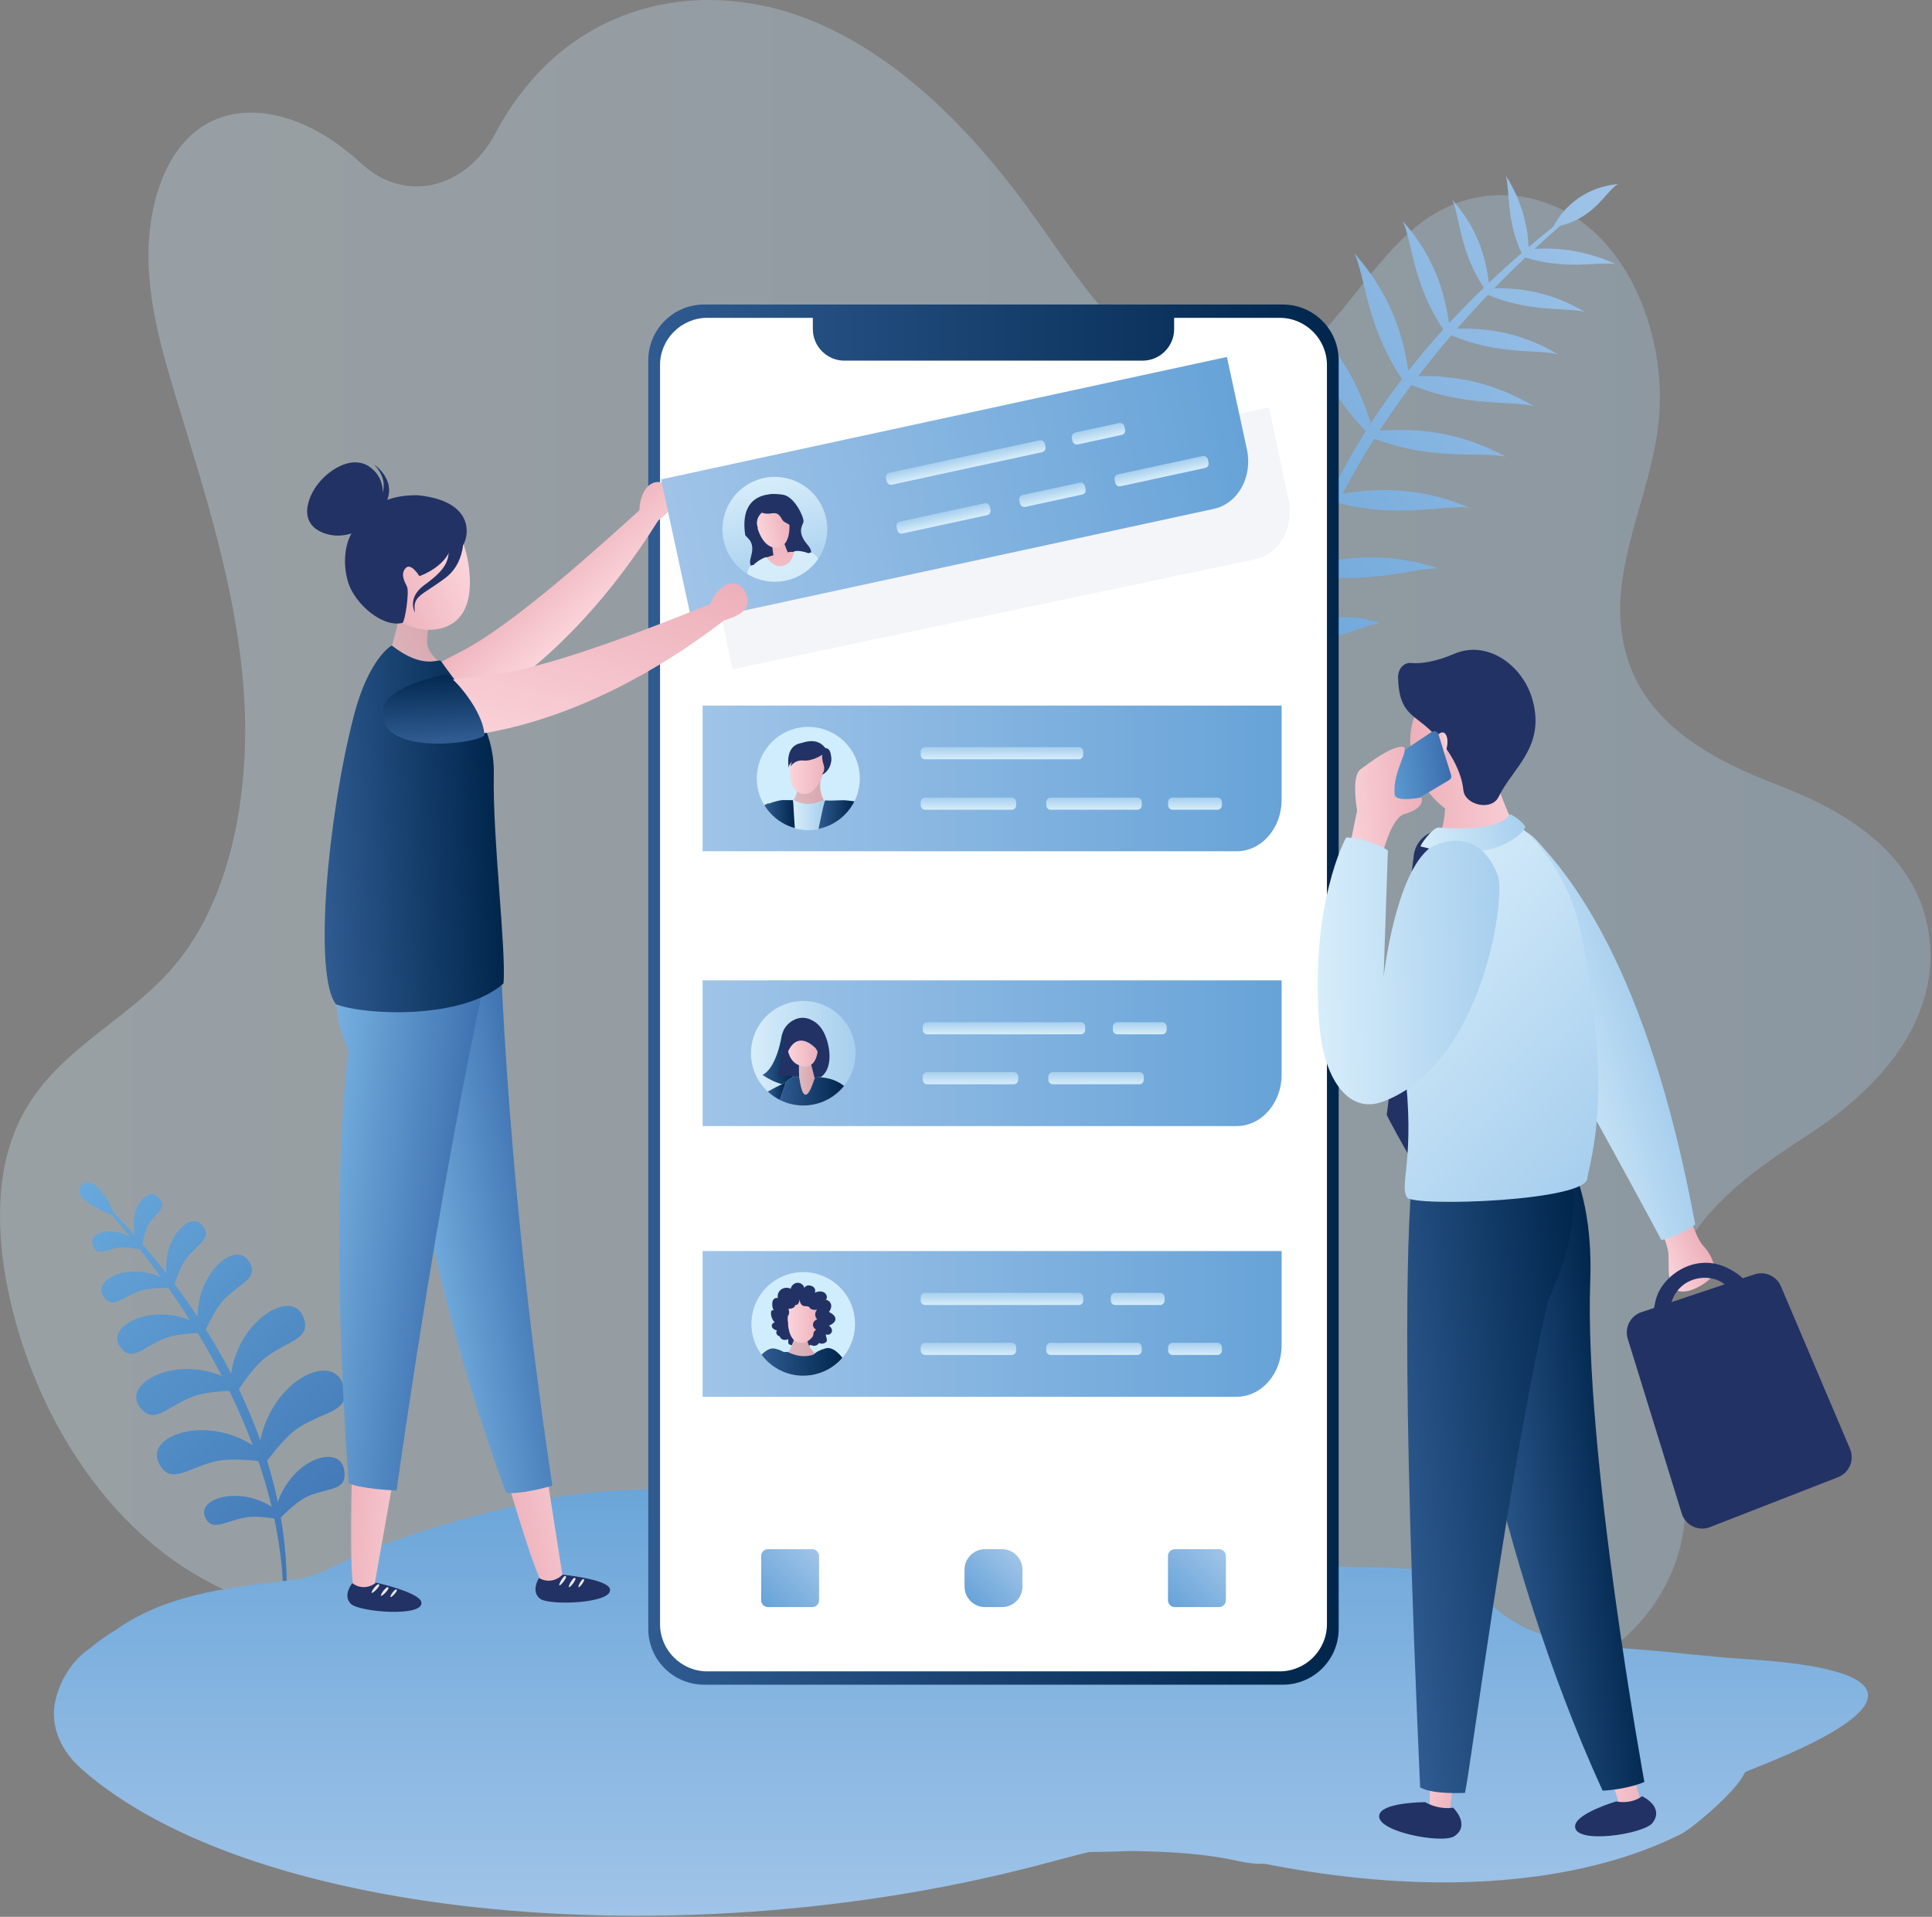 <svg width="618" height="613" viewBox="0 0 618 613" fill="none" xmlns="http://www.w3.org/2000/svg">
<rect x="0" y="0" width="618" height="613" fill="#808080" stroke="none"/>
<path opacity="0.3" d="M538.822 487.082C536.456 509.046 521.429 526.051 504.951 533.197C488.473 540.347 470.615 539.532 453.221 538.635C352.457 533.448 251.687 528.256 150.922 523.068C119.588 521.456 87.148 519.488 59.162 501.459C32.475 484.265 11.771 452.604 3.326 416.063C-0.856 397.968 -1.942 377.563 5.1 360.972C15.579 336.29 39.934 327.774 55.999 308.583C74.488 286.496 80.443 251.491 77.864 219.37C75.289 187.248 65.35 156.962 56.227 126.841C52.063 113.095 47.999 98.983 47.535 84.259C47.07 69.536 50.773 53.864 59.759 44.584C73.079 30.837 93.209 35.333 108.089 46.168C110.701 48.069 113.229 50.141 115.671 52.38C129.536 65.069 148.878 60.616 158.471 42.626C164.166 31.951 171.601 22.714 180.184 15.948C203.784 -2.659 234.151 -4.058 260.526 6.962C286.9 17.982 309.618 40.307 328.553 66.155C338.795 80.138 348.194 95.374 360.228 106.807C372.263 118.24 387.784 125.594 402.355 121.004C424.282 114.095 436.407 83.87 456.214 70.052C472.625 58.606 494.082 60.099 509.418 73.746C524.753 87.398 533.231 112.554 530.433 136.116C527.683 159.285 515.075 181.188 519.015 204.077C523.714 231.357 548.358 243.245 569.345 251.32C590.333 259.396 614.792 273.498 617.281 301.248C619.761 328.907 598.446 349.771 579.014 362.503C559.577 375.235 536.892 390.006 532.852 417.367C529.433 440.512 541.321 463.757 538.812 487.087L538.822 487.082Z" fill="url(#paint0_linear_245_1472)"/>
<path d="M44.689 412.866C38.88 414.962 35.888 418.936 33.014 414.497C29.614 409.248 41.042 403.657 51.437 408.437C49.16 405.279 46.946 402.344 44.85 399.66C42.944 399.214 40.032 398.669 38.145 398.949C33.792 399.589 31.208 402.064 29.695 398.323C28.073 394.306 35.124 391.997 41.517 395.473C39.373 392.832 37.405 390.503 35.684 388.521C32.436 387.246 22.648 382.978 26.015 379.099C29.354 375.249 34.631 383.168 36.3 387.653C38.719 390.186 41.023 392.703 43.238 395.207C41.137 386.236 47.216 379.123 50.754 382.992C53.746 386.264 50.213 387.487 47.7 391.29C46.638 392.898 45.922 395.8 45.519 397.82C48.245 400.983 50.815 404.127 53.238 407.233C52.11 395.994 60.863 387.061 64.766 391.888C68.09 396.004 63.381 397.607 59.578 402.477C58.014 404.482 56.667 408.067 55.837 410.633C58.492 414.175 60.949 417.674 63.239 421.126C63.064 406.82 75.397 396.682 79.565 403.264C83.065 408.783 77.057 410.092 71.703 415.536C69.451 417.826 67.251 422.17 65.871 425.209C68.887 430.003 71.566 434.698 73.937 439.278C76.355 422.013 93.179 412.159 96.897 420.856C99.998 428.116 92.587 428.509 85.151 433.963C82.064 436.224 78.645 440.886 76.412 444.238C79.134 449.905 81.396 455.377 83.264 460.607C87.309 441.251 106.272 432.274 109.714 442.74C112.602 451.526 104.436 451.005 95.882 456.311C92.283 458.545 88.134 463.576 85.445 467.16C86.868 471.774 87.987 476.17 88.859 480.324C93.838 466.25 108.709 461.778 110.084 470.029C111.232 476.929 105.352 475.554 98.561 478.475C95.707 479.703 92.155 482.946 89.812 485.289C92.515 500.946 91.724 512.607 90.974 518.444C90.841 518.425 90.713 518.406 90.581 518.387C91.098 507.187 89.978 496.186 87.731 485.583C84.876 485.17 81.102 484.815 78.522 485.279C71.793 486.493 67.687 490.097 65.562 485.066C63.04 479.091 76.725 475.184 86.901 481.894C85.711 476.905 84.274 472.016 82.647 467.241C78.532 466.786 72.713 466.416 68.934 467.331C59.702 469.579 54.471 475.165 50.806 467.9C46.386 459.142 65.582 452.39 80.85 462.2C78.598 456.178 76.061 450.365 73.349 444.798C69.531 444.973 64.505 445.452 61.319 446.747C53.068 450.104 48.985 456.003 44.58 449.772C39.354 442.375 55.638 433.616 70.949 440.032C68.469 435.243 65.88 430.662 63.258 426.323C59.958 426.461 55.481 426.864 52.679 428.007C45.609 430.885 42.109 435.94 38.339 430.601C33.892 424.299 47.638 416.859 60.683 422.155C58.393 418.528 56.098 415.095 53.845 411.865C51.142 411.846 47.15 411.984 44.675 412.875L44.689 412.866Z" fill="url(#paint1_linear_245_1472)"/>
<path d="M506.969 99.781C495.157 92.73 484.767 92.123 478.001 92.175C481.505 88.562 484.843 85.28 487.93 82.345C501.113 86.48 511.099 83.616 516.761 84.422C506.409 79.69 497.006 79.177 490.851 79.604C493.971 76.707 496.764 74.222 499.116 72.178C510.146 69.58 513.759 61.106 517.557 58.844C503.081 60.314 497.585 71.026 496.911 72.454C494.175 74.64 491.529 76.826 488.964 79.012C488.741 73.596 487.342 65.052 481.69 56.203C483.041 61.016 481.666 70.045 486.731 80.937C483.075 84.104 479.589 87.272 476.275 90.425C475.412 84.213 473.634 74.037 464.558 63.942C466.981 69.329 466.834 80.273 474.634 92.004C470.703 95.803 467 99.587 463.524 103.347C462.329 95.755 459.939 83.275 448.71 70.723C451.788 77.38 451.835 90.805 461.679 105.372C457.668 109.805 453.955 114.201 450.536 118.545C449.075 109.729 446.126 95.471 433.256 81.07C436.851 88.785 437.021 104.295 448.473 121.205C444.547 126.336 441.014 131.39 437.837 136.341C437.884 135.876 437.998 135.449 438.449 135.16C435.476 126.331 430.131 111.432 413.62 98.482C418.756 105.903 421.601 122.324 436.874 137.858C432.882 144.189 429.468 150.339 426.547 156.257C422.568 146.986 415.508 131.784 397.669 117.108C403.648 125.126 408.186 141.756 425.176 159.092C421.662 166.523 418.917 173.56 416.788 180.089C412.373 172.242 404.691 159.571 387.938 147.527C393.922 154.237 399.532 168.287 415.949 182.726C413.748 189.872 412.278 196.354 411.301 202.025C406.91 196.07 399.546 186.875 385.762 177.633C391.092 182.74 396.953 192.983 410.889 204.131C410.832 204.254 410.78 204.387 410.747 204.539C410.794 204.548 410.837 204.548 410.884 204.558C409.741 212.021 409.462 217.892 409.443 221.737C409.604 221.737 409.765 221.733 409.926 221.728C410.429 215.976 411.278 210.319 412.425 204.761C425.684 206.374 435.789 199.754 441.574 199.308C429.401 194.979 419.339 198.829 413.113 201.599C414.507 195.482 416.257 189.488 418.296 183.646C437.918 187.25 451.845 181.54 460.181 181.787C441.901 175.784 427.798 178.729 419.311 180.801C421.843 173.92 424.768 167.253 427.988 160.818C447.273 165.935 461.651 161.392 469.973 162.326C452.461 154.939 438.264 156.489 429.496 157.86C432.654 151.78 436.059 145.919 439.62 140.3C458.526 147.484 473.444 144.303 481.699 146.057C464.643 136.806 450.1 137.175 441.289 137.702C444.594 132.628 448.018 127.768 451.484 123.13C468.892 130.276 482.956 127.943 490.666 129.916C475.535 120.882 462.225 120.19 453.651 120.271C457.174 115.681 460.731 111.327 464.245 107.23C479.447 113.684 491.743 111.621 498.438 113.338C485.08 105.362 473.387 104.988 466.089 105.101C469.442 101.265 472.737 97.666 475.924 94.328C489.723 100.037 500.88 98.197 506.978 99.762L506.969 99.781Z" fill="url(#paint2_linear_245_1472)"/>
<path d="M28.82 527.089C30.134 525.979 31.471 524.946 32.832 523.983C34.188 523.02 35.568 522.129 36.967 521.299C52.667 510.141 71.635 507.879 90.602 505.613C94.396 505.158 98.664 504.707 102.026 503.024C103.249 502.554 104.453 502.061 105.653 501.53C106.839 500.994 108.015 500.43 109.181 499.828C125.076 491.624 155.291 483.269 175.264 479.319C203.032 473.828 233.39 477.693 262.519 476.024C281.871 474.914 300.616 471.353 319.915 469.954C339.214 468.555 360.235 469.622 375.594 476.706C390.759 483.701 399.266 495.963 417.394 499.709C431.416 502.606 448.007 499.529 461.048 503.74C472.286 507.372 477.421 515.334 487.213 520.232C497.261 525.258 511.032 526.529 524.062 527.487C535.41 528.317 546.482 529.834 558.014 530.546C646.64 535.985 558.621 565.887 558.147 566.793C555.776 572.682 540.602 585.371 537.283 586.732C529.696 590.36 487.313 612.343 404.671 596.055C403.391 596.083 402.106 596.045 400.816 595.931C399.526 595.818 398.227 595.628 396.923 595.343C385.068 592.626 373.688 592.171 361.653 591.939C360.197 592.005 358.741 592.062 357.281 592.105C354.36 592.195 351.425 592.247 348.471 592.271C347.029 592.588 345.578 592.954 344.127 593.328C341.23 594.073 338.37 594.831 335.549 595.59C219.615 626.934 80.948 614.026 26.179 565.811C19.441 559.879 16.975 553.084 17.274 547.147C17.331 545.961 17.502 544.804 17.772 543.7C19 538.242 21.845 533.258 25.99 529.289C26.976 528.364 27.957 527.653 28.825 527.094L28.82 527.089Z" fill="url(#paint3_linear_245_1472)"/>
<path d="M410.348 97.387H225.23C215.365 97.387 207.367 105.384 207.367 115.249V520.898C207.367 530.763 215.365 538.761 225.23 538.761H410.348C420.213 538.761 428.211 530.763 428.211 520.898V115.249C428.211 105.384 420.213 97.387 410.348 97.387Z" fill="url(#paint4_linear_245_1472)"/>
<path d="M409.349 101.645H375.577V105.253C375.577 110.796 371.039 115.334 365.496 115.334H270.089C264.546 115.334 260.008 110.796 260.008 105.253V101.645H226.237C217.929 101.645 211.129 108.444 211.129 116.752V519.395C211.129 527.702 217.929 534.502 226.237 534.502H409.349C417.657 534.502 424.457 527.702 424.457 519.395V116.752C424.457 108.444 417.657 101.645 409.349 101.645Z" fill="white"/>
<path d="M259.806 495.422H245.67C244.458 495.422 243.475 496.405 243.475 497.617V511.753C243.475 512.965 244.458 513.948 245.67 513.948H259.806C261.018 513.948 262.001 512.965 262.001 511.753V497.617C262.001 496.405 261.018 495.422 259.806 495.422Z" fill="url(#paint5_linear_245_1472)"/>
<path d="M389.938 495.422H375.803C374.59 495.422 373.607 496.405 373.607 497.617V511.753C373.607 512.965 374.59 513.948 375.803 513.948H389.938C391.151 513.948 392.134 512.965 392.134 511.753V497.617C392.134 496.405 391.151 495.422 389.938 495.422Z" fill="url(#paint6_linear_245_1472)"/>
<path d="M320.497 495.422H315.096C311.471 495.422 308.533 498.36 308.533 501.985V507.386C308.533 511.01 311.471 513.948 315.096 513.948H320.497C324.121 513.948 327.06 511.01 327.06 507.386V501.985C327.06 498.36 324.121 495.422 320.497 495.422Z" fill="url(#paint7_linear_245_1472)"/>
<path d="M224.754 225.637V272.235H395.571C403.518 272.235 409.958 264.881 409.958 255.805V225.637H224.754Z" fill="url(#paint8_linear_245_1472)"/>
<path d="M323.619 255.07H295.936C295.151 255.07 294.514 255.707 294.514 256.493V257.531C294.514 258.317 295.151 258.954 295.936 258.954H323.619C324.405 258.954 325.042 258.317 325.042 257.531V256.493C325.042 255.707 324.405 255.07 323.619 255.07Z" fill="url(#paint9_linear_245_1472)"/>
<path d="M363.791 255.07H336.108C335.322 255.07 334.686 255.707 334.686 256.493V257.531C334.686 258.317 335.322 258.954 336.108 258.954H363.791C364.577 258.954 365.214 258.317 365.214 257.531V256.493C365.214 255.707 364.577 255.07 363.791 255.07Z" fill="url(#paint10_linear_245_1472)"/>
<path d="M389.429 255.07H375.071C374.285 255.07 373.648 255.707 373.648 256.493V257.531C373.648 258.317 374.285 258.954 375.071 258.954H389.429C390.215 258.954 390.852 258.317 390.852 257.531V256.493C390.852 255.707 390.215 255.07 389.429 255.07Z" fill="url(#paint11_linear_245_1472)"/>
<path d="M345.069 238.938H295.938C295.153 238.938 294.516 239.574 294.516 240.36V241.399C294.516 242.184 295.153 242.821 295.938 242.821H345.069C345.854 242.821 346.491 242.184 346.491 241.399V240.36C346.491 239.574 345.854 238.938 345.069 238.938Z" fill="url(#paint12_linear_245_1472)"/>
<path d="M275.031 248.942C275.031 258.042 267.657 265.415 258.557 265.415C249.458 265.415 242.084 258.042 242.084 248.942C242.084 239.842 249.458 232.469 258.557 232.469C267.657 232.469 275.031 239.842 275.031 248.942Z" fill="#CFEDFC"/>
<path d="M253.7 255.945C253.7 255.945 253.651 255.96 253.627 255.97C253.627 255.984 253.637 256.004 253.637 256.023C253.656 255.999 253.675 255.97 253.695 255.945H253.7Z" fill="#D4D6D5"/>
<path d="M254.269 265.324C254.24 265.319 254.216 265.31 254.191 265.305C254.221 265.31 254.245 265.319 254.269 265.324Z" fill="#373A3B"/>
<path d="M255.354 249.801C255.354 249.801 255.425 255.756 252.447 256.894C249.848 258.108 258.801 267.198 265.34 258.17C265.435 258.189 261.053 254.874 262.723 248.515C264.202 242.882 255.434 249.402 255.434 249.402L255.354 249.796V249.801Z" fill="url(#paint13_linear_245_1472)"/>
<path d="M264.836 241.7C264.836 241.7 262.631 255.3 256.466 253.816C251.193 252.573 252.991 243.502 252.991 243.502C252.991 243.502 254.304 233.767 264.836 241.695V241.7Z" fill="url(#paint14_linear_245_1472)"/>
<path d="M263.064 241.358C263.064 241.358 259.825 243.511 257.003 243.217C254.187 242.923 252.906 245.095 252.906 245.095C252.906 245.095 252.949 243.904 253.689 243.226C253.679 243.378 252.181 244.355 252.304 245.569C252.337 245.83 250.735 238.594 256.268 237.636C257.478 237.308 261.423 235.791 263.979 239.191C264.069 239.352 265.349 238.978 265.752 241.192C266.122 243.207 265.899 243.297 265.724 244.265C265.548 245.242 264.263 247.451 262.912 247.688C263.206 247.342 263.979 246.28 263.505 244.73C263.248 243.895 262.826 242.468 263.054 241.353L263.064 241.358Z" fill="#223265"/>
<path d="M263.915 256.057C263.678 256.029 263.479 256.015 263.337 256.001C263.251 255.996 263.185 255.991 263.152 255.991C262.753 255.991 258.789 258.495 253.91 255.887C253.834 255.906 253.763 255.925 253.692 255.948C253.673 255.972 253.654 256.001 253.635 256.024C253.734 256.532 253.829 258.348 253.967 260.742C254.038 261.985 254.123 263.384 254.228 264.835C255.607 265.209 257.054 265.413 258.552 265.413C259.662 265.413 260.748 265.299 261.796 265.091C262.123 263.597 262.431 262.155 262.706 260.875C263.119 258.978 263.46 257.437 263.707 256.612C263.782 256.351 263.854 256.162 263.91 256.053L263.915 256.057Z" fill="url(#paint15_linear_245_1472)"/>
<path d="M271.04 255.996C269.475 255.74 266.161 256.19 264.012 255.953C263.984 255.953 263.951 255.986 263.918 256.053C263.861 256.157 263.79 256.347 263.714 256.612C263.467 257.437 263.126 258.978 262.713 260.875C262.438 262.155 262.13 263.597 261.803 265.091C263.273 264.797 264.672 264.303 265.976 263.644C269.143 262.046 271.723 259.452 273.307 256.275C272.733 256.143 271.984 256.147 271.045 255.991L271.04 255.996Z" fill="url(#paint16_linear_245_1472)"/>
<path d="M253.971 260.742C253.834 258.342 253.739 256.531 253.639 256.024C253.639 256.005 253.63 255.986 253.63 255.972C253.62 255.929 253.606 255.896 253.597 255.886L250.244 255.867C249.741 255.867 247.29 256.417 246.095 256.972V256.939C245.853 256.906 245.611 256.934 245.379 257.043C245.109 257.171 244.81 257.332 244.492 257.513C244.8 258.015 245.137 258.504 245.497 258.968C245.682 259.21 245.877 259.447 246.076 259.68C247.266 261.06 248.679 262.24 250.263 263.165C251.496 263.886 252.828 264.45 254.237 264.829C254.132 263.374 254.047 261.979 253.976 260.737L253.971 260.742Z" fill="url(#paint17_linear_245_1472)"/>
<path d="M224.754 400.086V446.684H395.571C403.518 446.684 409.958 439.33 409.958 430.254V400.086H224.754Z" fill="url(#paint18_linear_245_1472)"/>
<path d="M323.627 429.43H295.944C295.158 429.43 294.521 430.067 294.521 430.852V431.891C294.521 432.676 295.158 433.313 295.944 433.313H323.627C324.413 433.313 325.05 432.676 325.05 431.891V430.852C325.05 430.067 324.413 429.43 323.627 429.43Z" fill="url(#paint19_linear_245_1472)"/>
<path d="M363.791 429.43H336.108C335.322 429.43 334.686 430.067 334.686 430.852V431.891C334.686 432.676 335.322 433.313 336.108 433.313H363.791C364.577 433.313 365.214 432.676 365.214 431.891V430.852C365.214 430.067 364.577 429.43 363.791 429.43Z" fill="url(#paint20_linear_245_1472)"/>
<path d="M389.429 429.43H375.071C374.285 429.43 373.648 430.067 373.648 430.852V431.891C373.648 432.676 374.285 433.313 375.071 433.313H389.429C390.215 433.313 390.852 432.676 390.852 431.891V430.852C390.852 430.067 390.215 429.43 389.429 429.43Z" fill="url(#paint21_linear_245_1472)"/>
<path d="M371.109 413.453H356.751C355.965 413.453 355.328 414.09 355.328 414.876V415.914C355.328 416.7 355.965 417.337 356.751 417.337H371.109C371.895 417.337 372.532 416.7 372.532 415.914V414.876C372.532 414.09 371.895 413.453 371.109 413.453Z" fill="url(#paint22_linear_245_1472)"/>
<path d="M345.075 413.453H295.944C295.158 413.453 294.521 414.09 294.521 414.876V415.914C294.521 416.7 295.158 417.337 295.944 417.337H345.075C345.86 417.337 346.497 416.7 346.497 415.914V414.876C346.497 414.09 345.86 413.453 345.075 413.453Z" fill="url(#paint23_linear_245_1472)"/>
<path d="M273.507 423.389C273.507 432.541 266.086 439.962 256.934 439.962C247.782 439.962 240.361 432.541 240.361 423.389C240.361 414.237 247.782 406.816 256.934 406.816C266.086 406.816 273.507 414.237 273.507 423.389Z" fill="#CFEDFC"/>
<path d="M263.615 428.189C263.425 428.692 262.704 428.971 262.315 428.597C262.268 429.284 261.822 429.934 261.196 430.223C260.57 430.513 259.783 430.432 259.233 430.015C258.83 430.626 258.081 430.982 257.355 430.916C256.63 430.844 255.956 430.351 255.677 429.678C254.823 430.247 253.699 430.389 252.732 430.048C252.561 429.986 252.391 429.91 252.281 429.768C251.959 429.356 252.329 428.696 252.068 428.241C251.49 428.611 250.693 428.616 250.11 428.251C249.526 427.886 249.18 427.174 249.251 426.491C249.289 426.122 249.446 425.761 249.417 425.391C249.389 425.007 249.171 424.671 249.005 424.324C248.516 423.286 248.493 422.086 248.621 420.943C248.882 418.577 249.778 416.235 251.437 414.532C253.097 412.83 255.577 411.853 257.91 412.299C259.712 412.645 261.258 413.76 262.737 414.845C263.401 415.334 264.098 415.86 264.406 416.624C264.572 417.041 264.61 417.496 264.634 417.942C264.734 419.976 264.444 421.916 264.07 423.907C263.951 424.524 263.885 425.183 263.681 425.78C263.505 426.288 263.392 426.52 263.415 426.951C263.439 427.402 263.804 427.658 263.61 428.18L263.615 428.189Z" fill="#223265"/>
<path d="M257.893 426.949C257.893 426.949 258.182 431.809 261.876 433.602C265.575 435.394 254.322 436.347 252.065 435.337C249.808 434.327 254.213 431.335 254.744 424.535C254.73 424.701 257.893 426.949 257.893 426.949Z" fill="url(#paint24_linear_245_1472)"/>
<path d="M252.482 415.789C252.482 415.789 249.997 428.796 255.962 429.408C261.055 429.953 262.478 421.114 262.478 421.114C262.478 421.114 264.365 412.019 252.482 415.784V415.789Z" fill="url(#paint25_linear_245_1472)"/>
<path d="M255.727 415.401C255.751 416.444 255.191 417.601 254.328 417.312C254.409 418.218 253.171 418.535 252.218 418.564C252.379 419.114 252.507 419.697 252.356 420.247C252.204 420.797 251.701 421.295 251.104 421.276C251.493 421.765 251.877 422.282 252.009 422.879C252.142 423.476 251.962 424.178 251.417 424.496C251.91 424.823 252.085 425.482 251.91 426.028C251.734 426.573 251.256 426.99 250.705 427.213C250.113 427.455 249.378 427.469 248.851 427.109C248.325 426.748 248.126 425.956 248.548 425.492C247.875 425.335 247.187 424.975 246.945 424.358C246.703 423.742 247.168 422.898 247.856 422.95C247.016 422.087 246.561 420.892 246.627 419.721C246.703 418.649 247.514 419.09 247.514 419.09C247.443 419.014 247.296 418.649 247.173 418.27C246.964 417.634 246.959 416.601 247.192 415.975C247.419 415.354 248.192 414.875 248.828 415.154C248.576 414.144 248.994 413.021 249.847 412.39C250.701 411.759 251.953 411.65 252.92 412.129C253.129 411.138 254.039 410.294 255.096 410.237C256.154 410.18 257.226 411.01 257.273 412.02C257.382 411.299 258.33 410.972 259.084 411.1C259.634 411.19 260.175 411.456 260.493 411.897C260.815 412.333 260.882 412.954 260.583 413.4C261.503 412.997 262.617 412.817 263.513 413.272C264.41 413.727 264.855 415.003 264.163 415.709C265.012 415.752 265.718 416.487 265.861 417.288C266.003 418.09 265.676 418.91 265.163 419.55C266.159 420.072 267.302 420.821 267.24 421.897C267.184 422.903 266.102 423.524 265.154 423.97C265.832 424.363 266.287 425.165 266.088 425.89C265.889 426.62 264.912 427.099 264.229 426.71C264.002 427.412 264.718 428.19 264.447 428.877C264.315 429.219 263.964 429.437 263.608 429.57C263.096 429.759 262.47 429.797 262.039 429.47C261.607 429.143 261.579 428.375 262.081 428.166C261.721 427.668 260.739 428.318 260.298 427.882C260.137 427.725 260.123 427.483 260.123 427.27C260.113 426.45 260.346 425.383 261.204 425.288C260.493 425.003 260.009 424.264 260.056 423.533C260.104 422.803 260.673 422.13 261.413 421.935C260.564 421.134 260.545 419.673 261.37 418.863C260.659 418.957 259.45 418.896 259.075 418.308C258.62 417.597 258.188 417.796 257.24 417.672C256.016 417.516 255.775 415.942 255.722 415.411L255.727 415.401Z" fill="#223265"/>
<path d="M264.093 431.208C262.154 431.739 260.983 432.412 260.343 433.147C256.137 434.764 251.992 432.346 251.992 432.346C251.992 432.346 252.172 432.365 250.717 432.379C250.048 431.98 249.157 431.615 247.981 431.312C246.544 430.937 245.05 431.743 243.613 433.256C244.301 434.185 245.083 435.034 245.946 435.798C247.241 436.94 248.711 437.889 250.314 438.586C252.338 439.468 254.577 439.961 256.928 439.961C258.854 439.961 260.703 439.629 262.424 439.022C263.107 438.78 263.766 438.501 264.406 438.173C266.341 437.192 268.058 435.845 269.466 434.219C267.721 432.009 265.848 430.719 264.089 431.203L264.093 431.208Z" fill="url(#paint26_linear_245_1472)"/>
<path d="M224.754 313.52V360.118H395.571C403.518 360.118 409.958 352.763 409.958 343.687V313.52H224.754Z" fill="url(#paint27_linear_245_1472)"/>
<path d="M324.272 342.863H296.589C295.803 342.863 295.166 343.5 295.166 344.286V345.324C295.166 346.11 295.803 346.747 296.589 346.747H324.272C325.057 346.747 325.694 346.11 325.694 345.324V344.286C325.694 343.5 325.057 342.863 324.272 342.863Z" fill="url(#paint28_linear_245_1472)"/>
<path d="M364.444 342.863H336.76C335.975 342.863 335.338 343.5 335.338 344.286V345.324C335.338 346.11 335.975 346.747 336.76 346.747H364.444C365.229 346.747 365.866 346.11 365.866 345.324V344.286C365.866 343.5 365.229 342.863 364.444 342.863Z" fill="url(#paint29_linear_245_1472)"/>
<path d="M371.763 326.895H357.405C356.619 326.895 355.982 327.531 355.982 328.317V329.356C355.982 330.141 356.619 330.778 357.405 330.778H371.763C372.549 330.778 373.186 330.141 373.186 329.356V328.317C373.186 327.531 372.549 326.895 371.763 326.895Z" fill="url(#paint30_linear_245_1472)"/>
<path d="M345.719 326.895H296.589C295.803 326.895 295.166 327.531 295.166 328.317V329.356C295.166 330.141 295.803 330.778 296.589 330.778H345.719C346.505 330.778 347.142 330.141 347.142 329.356V328.317C347.142 327.531 346.505 326.895 345.719 326.895Z" fill="url(#paint31_linear_245_1472)"/>
<path d="M273.657 336.817C273.657 346.049 266.174 353.532 256.942 353.532C247.709 353.532 240.227 346.049 240.227 336.817C240.227 327.584 247.709 320.102 256.942 320.102C266.174 320.102 273.657 327.584 273.657 336.817Z" fill="url(#paint32_linear_245_1472)"/>
<path d="M251.448 346.143C251.822 345.569 252.922 344.621 254.046 344.36C251.514 343.696 249.669 342.686 249.74 342.221C250.466 337.394 250.731 330.547 250.978 328.93C250.613 329.556 250.295 330.286 250.053 331.168C250.053 331.168 248.555 341.434 243.898 343.767C246.08 345.232 248.152 346.19 250.139 346.712C250.935 346.328 251.438 346.095 251.438 346.095C251.438 346.095 251.438 346.11 251.448 346.138V346.143Z" fill="url(#paint33_linear_245_1472)"/>
<path d="M260.608 344.909C260.608 344.909 260.646 344.871 260.666 344.852C260.642 344.852 260.618 344.856 260.594 344.861L260.608 344.909Z" fill="#AA6840"/>
<path d="M262.502 344.516C262.592 344.449 262.682 344.388 262.767 344.316C262.592 344.383 262.407 344.444 262.227 344.501C262.317 344.501 262.411 344.506 262.502 344.511V344.516Z" fill="#AA6840"/>
<path d="M251.339 346.358C251.362 346.297 251.4 346.221 251.452 346.14C251.443 346.112 251.443 346.098 251.443 346.098C251.443 346.098 250.945 346.325 250.144 346.714C249.025 347.255 247.318 348.113 245.582 349.08C246.749 350.161 248.067 351.077 249.508 351.793C249.949 350.289 250.57 348.544 251.339 346.358Z" fill="url(#paint34_linear_245_1472)"/>
<path d="M259.483 340.467C258.777 340.941 257.866 341.149 256.7 340.955C256.287 340.889 255.908 340.784 255.562 340.647C255.557 341.794 255.566 343.174 255.628 344.587C255.637 344.592 255.642 344.597 255.652 344.601C255.68 344.625 255.77 345.351 255.941 346.271C256.458 349.083 257.733 353.692 260.441 345.194C260.479 345.08 260.541 344.986 260.616 344.9L260.602 344.853L259.483 340.457V340.467Z" fill="url(#paint35_linear_245_1472)"/>
<path d="M259.492 340.462C260.701 339.647 261.303 338.044 261.531 336.304C261.336 335.844 261.052 335.379 260.649 334.943C255.2 329.916 252.64 334.981 252.113 336.237C252.587 338.143 253.593 339.888 255.57 340.647C255.921 340.78 256.296 340.884 256.708 340.955C257.875 341.145 258.785 340.941 259.492 340.467V340.462Z" fill="url(#paint36_linear_245_1472)"/>
<path d="M264.44 344.782C264.037 344.711 263.264 344.559 262.501 344.517C262.406 344.512 262.316 344.507 262.226 344.507C261.595 344.493 261.002 344.574 260.675 344.858C260.656 344.877 260.637 344.896 260.618 344.915C260.537 344.996 260.476 345.095 260.443 345.209C257.73 353.707 256.459 349.097 255.943 346.286C255.772 345.366 255.686 344.64 255.653 344.616C255.644 344.612 255.639 344.607 255.63 344.602C255.151 344.275 254.601 344.237 254.051 344.365C252.927 344.626 251.827 345.574 251.452 346.148C251.4 346.229 251.362 346.3 251.338 346.366C250.57 348.552 249.949 350.297 249.508 351.8C250.703 352.393 251.974 352.848 253.306 353.142C254.477 353.403 255.691 353.545 256.938 353.545C262.216 353.545 266.92 351.099 269.983 347.277C268.821 346.361 266.944 345.223 264.44 344.787V344.782Z" fill="url(#paint37_linear_245_1472)"/>
<path d="M262.789 328.941C261.883 327.652 260.892 326.869 259.939 326.395C258.151 325.323 255.776 325.072 253.646 326.352C252.717 326.827 251.366 327.965 250.678 329.468C250.431 331.08 250.602 339.326 248.81 343.366C248.354 344.386 251.517 343.698 254.049 344.362C254.6 344.234 255.154 344.272 255.629 344.599C255.567 343.186 255.553 341.806 255.562 340.659C253.585 339.9 252.58 338.16 252.105 336.249C252.632 334.992 255.188 329.928 260.641 334.954C261.048 335.39 261.328 335.85 261.523 336.315C261.295 338.055 260.693 339.658 259.484 340.474L260.603 344.869C260.603 344.869 260.65 344.865 260.674 344.86C261.006 344.575 261.599 344.5 262.224 344.509C262.409 344.452 262.59 344.39 262.765 344.324C267.104 340.877 265.188 332.365 262.789 328.946V328.941Z" fill="#223265"/>
<path opacity="0.05" d="M224.711 168.426L234.304 214.029L401.46 178.858C409.236 177.223 414.026 168.697 412.157 159.82L405.946 130.297L224.711 168.431V168.426Z" fill="#223265"/>
<path d="M204.519 163.187C194.106 172.566 164.962 199.405 147.546 208.334C126.477 219.136 120.137 222.916 121.674 229.824C122.262 232.47 121.939 234.31 128.915 235.866C131.485 236.439 132.888 235.434 135.539 234.495C145.326 231.015 179.392 216.196 210.56 166.444C214.055 163.813 217.498 160.332 214.961 156.937C210.579 151.086 204.723 155.069 204.524 163.192L204.519 163.187Z" fill="url(#paint38_linear_245_1472)"/>
<path d="M118.17 229.444C118.061 226.547 122.689 220.122 133.221 213.767C135.331 213.303 148.731 220.506 151.567 227.709C148.342 232.493 118.801 246.482 118.17 229.444Z" fill="url(#paint39_linear_245_1472)"/>
<path d="M175.001 468.091C175.637 468.015 163.303 471.045 161.605 470.979C166.812 488.842 171.17 502.384 173.512 506.605C175.945 508.691 180.099 504.983 180.099 504.983L174.347 468.172C174.309 468.181 174.347 468.172 174.997 468.096L175.001 468.091Z" fill="url(#paint40_linear_245_1472)"/>
<path d="M179.973 503.574C179.973 503.574 193.839 504.964 195.024 507.96C196.925 512.754 175.634 513.618 172.694 511.232C169.717 508.814 172.41 504.636 172.41 504.636C172.41 504.636 176.147 507.192 179.973 503.574Z" fill="#223265"/>
<path d="M180.488 504.086C180.488 504.086 179.194 505.409 178.871 506.87C178.952 507.814 182.409 503.432 180.488 504.086Z" fill="#E9E9EA"/>
<path d="M183.516 504.675C183.516 504.675 182.236 505.988 181.928 507.449C182.013 508.392 185.423 504.03 183.516 504.675Z" fill="#E9E9EA"/>
<path d="M186.336 505.048C186.336 505.048 185.246 506.195 185.004 507.485C185.094 508.325 187.982 504.512 186.336 505.048Z" fill="#E9E9EA"/>
<path d="M159.55 288.312C159.55 288.312 160.551 368.066 176.678 475.137C175.018 475.607 166.36 477.987 161.869 477.404C136.287 407.66 130.449 354.641 128.159 336.997C123.858 331.42 112.108 305.705 124.389 288.34C125.575 286.211 159.55 288.312 159.55 288.312Z" fill="url(#paint41_linear_245_1472)"/>
<path d="M112.641 465.613C112.252 485.842 112.01 502.477 113.058 507.479C114.765 510.192 119.578 508.077 119.578 508.077L126.885 466.865C122.139 466.419 117.387 466.069 112.641 465.613Z" fill="url(#paint42_linear_245_1472)"/>
<path d="M120.329 506.129C120.329 506.129 133.929 509.154 134.754 512.274C136.072 517.258 114.828 515.594 112.192 512.872C109.522 510.117 112.695 506.29 112.695 506.29C112.695 506.29 116.099 509.268 120.329 506.129Z" fill="#223265"/>
<path d="M120.777 506.696C120.777 506.696 119.335 507.858 118.842 509.266C118.809 510.21 122.759 506.274 120.777 506.696Z" fill="#E9E9EA"/>
<path d="M123.715 507.636C123.715 507.636 122.288 508.793 121.809 510.201C121.78 511.145 125.688 507.223 123.715 507.636Z" fill="#E9E9EA"/>
<path d="M126.466 508.344C126.466 508.344 125.247 509.354 124.854 510.605C124.844 511.449 128.163 508.007 126.466 508.344Z" fill="#E9E9EA"/>
<path d="M159.516 294.027C159.516 294.027 144.47 352.86 126.849 476.623C125.123 476.642 115.706 476.12 111.523 474.375C106.274 402.394 109.038 353.675 111.471 336.05C104.591 321.326 105.97 300.875 119.978 290.291C121.685 288.55 159.511 294.027 159.511 294.027H159.516Z" fill="url(#paint43_linear_245_1472)"/>
<path d="M119.692 148.57C119.692 148.57 130.181 155.56 120.09 165.138C119.706 165.508 118.17 163.166 118.17 163.166C118.17 163.166 127.355 156.816 119.692 148.57Z" fill="#223265"/>
<path d="M119.099 167.599C119.099 167.599 127.127 155.862 118.322 149.366C112.1 144.776 102.398 151.509 99.368 158.674C96.324 165.868 99.762 169.965 105.96 171.112C112.157 172.26 119.099 167.599 119.099 167.599Z" fill="#223265"/>
<path d="M120.167 223.083C120.167 223.083 121.675 221.3 122.988 214.989C123.168 214.13 128.366 196.979 129.892 187.95C130.362 185.176 135.853 186.054 138.352 186.3C139.59 186.423 136.697 200.649 136.607 204.907C136.498 209.972 141.102 210.56 146.627 219.46C150.387 225.515 129.499 231.376 120.162 223.078L120.167 223.083Z" fill="url(#paint44_linear_245_1472)"/>
<path d="M125.304 206.426C125.304 206.426 117.93 210.395 113.136 229.064C104.805 261.512 100.205 311.71 107.45 321.151C117.133 324.816 148.079 326.03 161.053 314.517C161.992 304.056 157.529 267.942 157.956 247.661C158.307 231.098 147.885 221.396 141.089 211.438C140.369 210.381 135.665 214.468 125.304 206.426Z" fill="url(#paint45_linear_245_1472)"/>
<path d="M128.991 163.188C128.009 164.26 113.376 177.471 126.255 196.675C129.105 202.124 148.139 206.074 150.102 189.652C152.041 173.43 139.912 151.276 128.991 163.188Z" fill="url(#paint46_linear_245_1472)"/>
<path d="M130.17 187.578C129.426 186.033 128.046 183.685 129.677 181.751C131.408 179.693 134.144 184.25 134.144 184.25C134.144 184.25 146.349 180.219 144.495 170.199C144.434 169.811 145.814 169.844 147.502 174.78C148.801 175.112 154.823 160.54 133.674 158.378C126.415 158.293 118.036 159.981 112.502 170.446C109.799 175.193 109.846 181.931 111.582 186.853C113.74 192.989 122.024 200.69 128.695 199.229C129.497 199.054 131.024 189.347 130.175 187.583L130.17 187.578Z" fill="#223265"/>
<path d="M148.072 168.98C148.072 168.98 149.964 179.203 142.415 184.861C134.866 190.518 131.765 190.532 132.779 195.89C132.76 196.018 129.972 191.295 135.762 187.075C143.031 181.769 145.013 178.639 142.529 170.109C140.044 161.573 148.072 168.985 148.072 168.985V168.98Z" fill="#223265"/>
<path d="M211.451 153.32L221.305 198.866L388.257 162.742C396.024 161.064 400.761 152.509 398.846 143.642L392.463 114.152L211.451 153.32Z" fill="url(#paint47_linear_245_1472)"/>
<path d="M314.93 160.954L287.873 166.809C287.105 166.975 286.617 167.732 286.783 168.5L287.003 169.515C287.169 170.283 287.926 170.77 288.694 170.604L315.751 164.749C316.519 164.583 317.007 163.826 316.841 163.058L316.621 162.043C316.455 161.275 315.698 160.787 314.93 160.954Z" fill="url(#paint48_linear_245_1472)"/>
<path d="M384.676 145.852L357.619 151.707C356.851 151.873 356.363 152.63 356.529 153.398L356.749 154.413C356.915 155.181 357.672 155.669 358.44 155.503L385.497 149.648C386.265 149.482 386.753 148.724 386.587 147.957L386.367 146.942C386.201 146.174 385.444 145.686 384.676 145.852Z" fill="url(#paint49_linear_245_1472)"/>
<path d="M345.348 154.36L327.138 158.301C326.371 158.467 325.883 159.224 326.049 159.992L326.269 161.007C326.435 161.775 327.192 162.263 327.96 162.096L346.169 158.156C346.937 157.99 347.425 157.233 347.259 156.465L347.039 155.45C346.873 154.682 346.116 154.194 345.348 154.36Z" fill="url(#paint50_linear_245_1472)"/>
<path d="M357.969 135.291L343.935 138.328C343.167 138.494 342.68 139.251 342.846 140.019L343.065 141.034C343.232 141.802 343.989 142.29 344.757 142.124L358.79 139.087C359.558 138.921 360.046 138.164 359.88 137.396L359.66 136.381C359.494 135.613 358.737 135.125 357.969 135.291Z" fill="url(#paint51_linear_245_1472)"/>
<path d="M332.517 140.804L284.498 151.195C283.73 151.361 283.242 152.119 283.408 152.886L283.628 153.901C283.794 154.669 284.551 155.157 285.319 154.991L333.338 144.6C334.106 144.434 334.594 143.677 334.428 142.909L334.208 141.894C334.042 141.126 333.285 140.638 332.517 140.804Z" fill="url(#paint52_linear_245_1472)"/>
<path d="M264.064 173.583C266.443 164.636 261.119 155.455 252.172 153.076C243.225 150.697 234.044 156.021 231.665 164.968C229.286 173.915 234.61 183.096 243.557 185.475C252.504 187.854 261.685 182.53 264.064 173.583Z" fill="url(#paint53_linear_245_1472)"/>
<path d="M240.086 180.713C240.266 181.221 240.579 181.652 240.968 182.012L259.205 178.067C259.409 177.574 259.518 177.052 259.47 176.517C259.352 175.151 258.171 174.184 257.403 173.046C255.127 169.66 256.824 167.801 257.014 166.933C257.299 165.62 254.382 159.223 250.807 158.284C250.807 158.284 236.055 154.908 238.355 170.969C238.483 171.851 241.205 172.671 240.527 176.697C240.299 178.048 239.621 179.419 240.081 180.713H240.086Z" fill="#223265"/>
<path d="M251.954 176.635L250.532 172.941C249.854 173.657 248.967 174.089 247.829 174.108C247.521 174.108 247.217 174.084 246.928 174.023C247.061 174.971 247.212 176.142 247.388 177.584C246.245 177.882 245.244 178.248 244.367 178.655C244.808 179.457 247.132 183.35 250.413 182.676C254.017 181.941 254.501 177.233 254.553 176.517C253.4 176.436 252.443 176.474 251.959 176.635H251.954Z" fill="url(#paint54_linear_245_1472)"/>
<path d="M259.47 176.721C259.243 176.688 259.01 176.721 258.788 176.821C258.788 176.821 258.693 176.892 258.579 177.015C258.579 176.996 258.574 176.978 258.569 176.959C258.551 176.821 255.487 175.816 254.013 176.328C254.013 176.328 254.013 176.352 254.003 176.399C253.937 176.921 253.391 180.349 250.309 180.984C247.502 181.563 245.634 178.808 245.283 178.239C245.245 178.172 245.221 178.135 245.221 178.135C243.324 178.547 241.176 180.425 240.996 180.728C240.925 180.705 240.882 180.695 240.882 180.695C240.659 180.695 240.46 180.752 240.28 180.852C239.597 181.231 239.204 182.265 238.99 183.493C239.455 183.782 239.934 184.052 240.427 184.294C241.001 184.579 241.589 184.83 242.191 185.048C242.623 185.205 243.059 185.342 243.5 185.461C245.359 185.963 247.322 186.148 249.323 185.973C250.015 185.911 250.712 185.812 251.409 185.66C252.073 185.518 252.713 185.333 253.339 185.115C255.207 184.47 256.905 183.517 258.38 182.326C258.683 182.08 258.982 181.824 259.267 181.558C259.821 181.041 260.338 180.491 260.812 179.908C261.135 179.514 261.438 179.107 261.728 178.685C261.03 177.637 260.239 176.821 259.461 176.717L259.47 176.721Z" fill="url(#paint55_linear_245_1472)"/>
<path d="M246.33 158.446C244.599 158.328 241.393 160.376 241.621 165.17C241.787 168.66 243.906 175.351 248.359 175.142C253.926 174.886 252.764 165.018 251.508 162.42C250.611 160.566 249.559 158.664 246.325 158.446H246.33Z" fill="url(#paint56_linear_245_1472)"/>
<path d="M251.252 159.516C249.834 158.625 247.99 157.624 245.984 158.202C244.13 158.738 242.266 160.242 241.337 161.612C240.303 163.144 240.668 164.414 241 165.913C241.185 166.752 241.375 168.535 242.328 169.023C242.423 168.815 242.342 168.587 242.285 168.374C241.645 166.036 243.063 164.495 243.684 163.945C244.31 164.196 245.121 164.339 246.192 164.258C247.624 164.154 248.805 163.49 250.209 166.183C250.944 167.591 253.988 167.406 252.717 169.863C252.096 171.067 253.315 171.532 254.372 171.57C257.028 171.665 256.402 162.759 251.247 159.511L251.252 159.516Z" fill="#223265"/>
<path d="M227.091 193.249C214.06 198.403 177.382 213.383 157.94 215.668C134.43 218.433 127.165 219.765 126.193 226.774C125.819 229.458 124.875 231.07 130.869 234.963C133.078 236.4 134.743 235.949 137.555 235.987C147.939 236.139 185.035 234.147 231.615 198.408C235.811 197.161 240.254 195.098 239.055 191.029C236.992 184.016 230.111 185.704 227.091 193.244V193.249Z" fill="url(#paint57_linear_245_1472)"/>
<path d="M123.046 225.198C123.956 222.443 130.533 218.043 142.62 215.762C144.759 216.06 154.802 227.488 154.949 235.232C150.259 238.589 117.692 241.387 123.046 225.198Z" fill="url(#paint58_linear_245_1472)"/>
<path d="M561.205 407.544L525.049 419.627C521.521 420.807 519.576 424.587 520.677 428.143L537.951 484.012C539.127 487.81 543.276 489.811 546.98 488.37L587.959 472.399C591.558 470.995 593.284 466.894 591.771 463.342L569.674 411.362C568.276 408.075 564.591 406.416 561.205 407.544Z" fill="#223265"/>
<path d="M538.693 385.665C539.75 386.039 542.169 395.613 544.834 398.421C547.916 401.664 549.244 406.316 547.987 407.928C545.64 410.939 537.052 415.965 534.605 410.825C533.477 408.459 533.88 404.424 533.69 400.938C533.472 396.851 527.734 385.731 527.734 385.731L538.693 385.66V385.665Z" fill="url(#paint59_linear_245_1472)"/>
<path d="M458.226 266.008C458.226 266.008 452.394 267.857 452.109 274.685C451.54 277.531 444.001 356.326 443.574 356.326C443.147 356.326 450.829 369.836 450.829 369.836L458.226 266.008Z" fill="#223265"/>
<path d="M471.681 268.277C471.681 268.277 482.933 259.153 491.782 268.993C500.63 278.832 526.654 307.108 542.264 391.603C536.958 395.444 531.443 396.587 531.443 396.587C531.443 396.587 515.045 365.736 498.999 337.693C482.654 309.128 466.693 283.223 471.681 268.277Z" fill="url(#paint60_linear_245_1472)"/>
<path d="M486.398 268.982C486.066 268.304 482.106 259.655 479.308 252.006C483.344 241.299 479.631 225.309 475.681 221.151C472.063 217.343 468.544 216.025 461.498 219.434C453.005 223.545 449.743 232.171 451.611 241.963C452.74 247.885 457.093 254.894 462.261 258.531C461.702 269.489 456.358 273.923 455.106 277.195C452.057 285.185 485.544 293.208 493.33 280.552C493.33 280.552 489.788 275.943 486.398 268.982Z" fill="url(#paint61_linear_245_1472)"/>
<path d="M528.934 423.769C528.934 423.769 528.488 419.141 529.901 414.831C532.277 407.59 542.481 400.558 552.539 405.485C559.903 409.093 560.268 413.043 558.727 414.968C557.921 415.978 554.27 415.836 553.947 414.584C553.525 412.953 552.525 410.924 550.159 409.738C544.16 406.741 534.363 409.714 534.036 420.455C534.539 421.474 532.192 430.413 528.929 423.774L528.934 423.769Z" fill="#223265"/>
<path d="M466.265 557.64L463.847 578.248C463.847 578.248 467.668 581.435 463.998 584.759C460.328 588.083 449.886 583.981 447.866 583.341C443.656 582.013 457.198 579.936 457.198 579.936L457.867 555.781L466.265 557.635V557.64Z" fill="url(#paint62_linear_245_1472)"/>
<path d="M455.877 576.328C455.877 576.328 443.297 576.338 441.414 579.861C438.408 585.494 461.444 589.88 465.28 587.182C470.506 583.507 464.801 578.087 464.801 578.087C464.801 578.087 460.633 578.993 455.877 576.328Z" fill="#223265"/>
<path d="M519.263 555.853L524.693 575.584C524.693 575.584 528.756 578.458 525.366 582.062C521.976 585.67 511.235 582.417 509.173 581.943C504.867 580.957 518.201 577.803 518.201 577.803L511.145 554.824L519.268 555.848L519.263 555.853Z" fill="url(#paint63_linear_245_1472)"/>
<path d="M516.912 576.104C516.912 576.104 504.478 579.803 503.857 583.748C502.866 590.055 525.959 586.669 528.695 582.862C532.422 577.674 525.257 574.426 525.257 574.426C525.257 574.426 522.279 577.057 516.912 576.1V576.104Z" fill="#223265"/>
<path d="M463.287 394.441C463.093 392.701 467.939 390.705 467.939 390.705C470.902 383.929 473.197 363.335 478.281 360.826C496.447 351.869 509.971 375.137 508.681 409.729C506.656 464.071 525.994 569.867 525.994 569.867C525.994 569.867 521.029 572.172 512.631 572.655C477.546 495.984 465.013 410.056 463.287 394.441Z" fill="url(#paint64_linear_245_1472)"/>
<path d="M454.267 571.624C448.117 434.507 450.065 390.237 452.266 370.336C453.427 359.856 462.997 353.331 462.997 353.331C470.555 347.072 487.896 327.35 501.401 372.346C507.926 391.598 495.412 415.018 495.27 415.64C482.723 469.484 470.375 565.763 468.611 573.373C467.648 573.354 458.582 573.942 454.267 571.624Z" fill="url(#paint65_linear_245_1472)"/>
<path d="M484.249 262.734C484.249 262.734 501.737 274.689 506.337 301.347C512.648 337.903 512.686 355.822 507.764 376.516C508.793 384.136 452.208 386.014 450.112 382.965C447.4 379.01 452.896 370.645 449.202 340.89C444.28 301.248 455.234 271.649 460.165 266.338C460.696 265.764 478.18 265.959 484.249 262.734Z" fill="url(#paint66_linear_245_1472)"/>
<path d="M447.561 220.824C447.333 219.369 447.234 217.937 447.21 216.623C447.162 213.925 449.05 211.786 451.411 212.019C454.65 212.341 459.515 211.535 465.262 209.06C475.576 204.617 487.061 212.55 490.195 223.75C494.43 238.872 483.869 245.525 479.379 254.805C477.098 259.518 468.591 257.432 468.107 252.723C467.358 245.454 462.365 238.014 457.078 233.139C452.696 229.099 448.689 228.037 447.561 220.82V220.824Z" fill="#223265"/>
<path d="M458.645 236.346C458.645 236.346 461.053 232.965 462.362 234.743C464.14 237.162 461.637 242.942 461.637 242.942L458.645 236.346Z" fill="url(#paint67_linear_245_1472)"/>
<path d="M440.123 245.939C442.882 244.104 453.855 236.811 457.976 234.075C458.758 233.553 459.839 233.909 460.11 234.782C461.158 238.125 463.382 245.328 464.188 247.94C464.368 248.519 464.117 249.135 463.576 249.453L442.342 262.057C441.431 262.598 440.255 262.01 440.208 260.99L439.525 247.101C439.501 246.641 439.729 246.2 440.127 245.935L440.123 245.939Z" fill="url(#paint68_linear_245_1472)"/>
<path d="M429.971 282.632C430.184 277.208 434.12 259.222 434.12 259.222C434.12 259.222 432.105 248.325 435.187 246.044C438.274 243.763 444.429 239.064 448.194 238.803C451.964 238.542 445.287 246.267 446.112 254.091C446.387 256.704 454.733 255.021 454.733 255.021C454.733 255.021 456.122 258.42 449.308 260.308C443.257 261.986 439.99 283.443 439.99 283.443L429.971 282.632Z" fill="url(#paint69_linear_245_1472)"/>
<path d="M460.16 264.632C460.16 264.632 479.123 266.529 482.917 260.46C482.917 259.89 487.848 263.21 487.848 264.538C487.848 265.865 478.175 276.961 454.47 270.702C453.996 270.512 458.264 264.632 460.16 264.632Z" fill="url(#paint70_linear_245_1472)"/>
<path d="M457.508 271.08C457.508 271.08 472.298 262.166 479.126 279.995C481.724 286.776 474.441 340.165 442.523 352.247C430.555 356.78 423.286 343.55 422.043 327.973C418.913 288.815 430.579 267.856 430.579 267.856C430.579 267.856 432.959 267.714 436.174 268.615C440.039 269.696 443.761 271.649 443.951 272.029L442.585 312.335C442.585 312.335 446.322 279.426 457.508 271.08Z" fill="url(#paint71_linear_245_1472)"/>
<defs>
<linearGradient id="paint0_linear_245_1472" x1="0.002" y1="269.605" x2="617.494" y2="269.605" gradientUnits="userSpaceOnUse">
<stop stop-color="#D7EDFA"/>
<stop offset="1" stop-color="#A7CFEE"/>
</linearGradient>
<linearGradient id="paint1_linear_245_1472" x1="15.904" y1="388.859" x2="126.524" y2="503.253" gradientUnits="userSpaceOnUse">
<stop stop-color="#68A9DC"/>
<stop offset="1" stop-color="#3A6EAE"/>
</linearGradient>
<linearGradient id="paint2_linear_245_1472" x1="526.281" y1="69.888" x2="366.672" y2="196.122" gradientUnits="userSpaceOnUse">
<stop stop-color="#A0C4E8"/>
<stop offset="1" stop-color="#67A3D8"/>
</linearGradient>
<linearGradient id="paint3_linear_245_1472" x1="307.396" y1="612.661" x2="307.396" y2="466.241" gradientUnits="userSpaceOnUse">
<stop stop-color="#A0C4E8"/>
<stop offset="1" stop-color="#67A3D8"/>
</linearGradient>
<linearGradient id="paint4_linear_245_1472" x1="207.367" y1="318.074" x2="428.211" y2="318.074" gradientUnits="userSpaceOnUse">
<stop stop-color="#2F5B91"/>
<stop offset="1" stop-color="#00264C"/>
</linearGradient>
<linearGradient id="paint5_linear_245_1472" x1="261.356" y1="496.067" x2="244.12" y2="513.304" gradientUnits="userSpaceOnUse">
<stop stop-color="#A0C4E8"/>
<stop offset="1" stop-color="#67A3D8"/>
</linearGradient>
<linearGradient id="paint6_linear_245_1472" x1="391.494" y1="496.067" x2="374.252" y2="513.304" gradientUnits="userSpaceOnUse">
<stop stop-color="#A0C4E8"/>
<stop offset="1" stop-color="#67A3D8"/>
</linearGradient>
<linearGradient id="paint7_linear_245_1472" x1="325.135" y1="497.347" x2="310.458" y2="512.023" gradientUnits="userSpaceOnUse">
<stop stop-color="#A0C4E8"/>
<stop offset="1" stop-color="#67A3D8"/>
</linearGradient>
<linearGradient id="paint8_linear_245_1472" x1="224.754" y1="248.934" x2="409.958" y2="248.934" gradientUnits="userSpaceOnUse">
<stop stop-color="#A0C4E8"/>
<stop offset="1" stop-color="#67A3D8"/>
</linearGradient>
<linearGradient id="paint9_linear_245_1472" x1="309.778" y1="258.954" x2="309.778" y2="255.07" gradientUnits="userSpaceOnUse">
<stop stop-color="#D7EDFA"/>
<stop offset="1" stop-color="#A7CFEE"/>
</linearGradient>
<linearGradient id="paint10_linear_245_1472" x1="349.95" y1="258.954" x2="349.95" y2="255.07" gradientUnits="userSpaceOnUse">
<stop stop-color="#D7EDFA"/>
<stop offset="1" stop-color="#A7CFEE"/>
</linearGradient>
<linearGradient id="paint11_linear_245_1472" x1="382.25" y1="258.954" x2="382.25" y2="255.07" gradientUnits="userSpaceOnUse">
<stop stop-color="#D7EDFA"/>
<stop offset="1" stop-color="#A7CFEE"/>
</linearGradient>
<linearGradient id="paint12_linear_245_1472" x1="320.506" y1="242.821" x2="320.506" y2="238.938" gradientUnits="userSpaceOnUse">
<stop stop-color="#D7EDFA"/>
<stop offset="1" stop-color="#A7CFEE"/>
</linearGradient>
<linearGradient id="paint13_linear_245_1472" x1="251.987" y1="254.177" x2="265.34" y2="254.177" gradientUnits="userSpaceOnUse">
<stop stop-color="#DDBCC2"/>
<stop offset="1" stop-color="#D9A2AB"/>
</linearGradient>
<linearGradient id="paint14_linear_245_1472" x1="252.692" y1="246.262" x2="264.836" y2="246.262" gradientUnits="userSpaceOnUse">
<stop stop-color="#FBD4DA"/>
<stop offset="1" stop-color="#EDB0BA"/>
</linearGradient>
<linearGradient id="paint15_linear_245_1472" x1="253.635" y1="260.652" x2="263.915" y2="260.652" gradientUnits="userSpaceOnUse">
<stop stop-color="#D7EDFA"/>
<stop offset="1" stop-color="#A7CFEE"/>
</linearGradient>
<linearGradient id="paint16_linear_245_1472" x1="261.798" y1="260.5" x2="273.302" y2="260.5" gradientUnits="userSpaceOnUse">
<stop stop-color="#2F5B91"/>
<stop offset="1" stop-color="#00264C"/>
</linearGradient>
<linearGradient id="paint17_linear_245_1472" x1="244.492" y1="260.348" x2="254.232" y2="260.348" gradientUnits="userSpaceOnUse">
<stop stop-color="#2F5B91"/>
<stop offset="1" stop-color="#00264C"/>
</linearGradient>
<linearGradient id="paint18_linear_245_1472" x1="224.754" y1="423.388" x2="409.958" y2="423.388" gradientUnits="userSpaceOnUse">
<stop stop-color="#A0C4E8"/>
<stop offset="1" stop-color="#67A3D8"/>
</linearGradient>
<linearGradient id="paint19_linear_245_1472" x1="309.786" y1="433.313" x2="309.786" y2="429.43" gradientUnits="userSpaceOnUse">
<stop stop-color="#D7EDFA"/>
<stop offset="1" stop-color="#A7CFEE"/>
</linearGradient>
<linearGradient id="paint20_linear_245_1472" x1="349.95" y1="433.313" x2="349.95" y2="429.43" gradientUnits="userSpaceOnUse">
<stop stop-color="#D7EDFA"/>
<stop offset="1" stop-color="#A7CFEE"/>
</linearGradient>
<linearGradient id="paint21_linear_245_1472" x1="382.25" y1="433.313" x2="382.25" y2="429.43" gradientUnits="userSpaceOnUse">
<stop stop-color="#D7EDFA"/>
<stop offset="1" stop-color="#A7CFEE"/>
</linearGradient>
<linearGradient id="paint22_linear_245_1472" x1="363.935" y1="417.337" x2="363.935" y2="413.453" gradientUnits="userSpaceOnUse">
<stop stop-color="#D7EDFA"/>
<stop offset="1" stop-color="#A7CFEE"/>
</linearGradient>
<linearGradient id="paint23_linear_245_1472" x1="320.512" y1="417.337" x2="320.512" y2="413.453" gradientUnits="userSpaceOnUse">
<stop stop-color="#D7EDFA"/>
<stop offset="1" stop-color="#A7CFEE"/>
</linearGradient>
<linearGradient id="paint24_linear_245_1472" x1="251.425" y1="430.14" x2="262.616" y2="430.14" gradientUnits="userSpaceOnUse">
<stop stop-color="#DDBCC2"/>
<stop offset="1" stop-color="#D9A2AB"/>
</linearGradient>
<linearGradient id="paint25_linear_245_1472" x1="251.97" y1="422.157" x2="262.587" y2="422.157" gradientUnits="userSpaceOnUse">
<stop stop-color="#FBD4DA"/>
<stop offset="1" stop-color="#EDB0BA"/>
</linearGradient>
<linearGradient id="paint26_linear_245_1472" x1="243.618" y1="435.537" x2="269.471" y2="435.537" gradientUnits="userSpaceOnUse">
<stop stop-color="#2F5B91"/>
<stop offset="1" stop-color="#00264C"/>
</linearGradient>
<linearGradient id="paint27_linear_245_1472" x1="224.754" y1="336.816" x2="409.958" y2="336.816" gradientUnits="userSpaceOnUse">
<stop stop-color="#A0C4E8"/>
<stop offset="1" stop-color="#67A3D8"/>
</linearGradient>
<linearGradient id="paint28_linear_245_1472" x1="310.43" y1="346.747" x2="310.43" y2="342.863" gradientUnits="userSpaceOnUse">
<stop stop-color="#D7EDFA"/>
<stop offset="1" stop-color="#A7CFEE"/>
</linearGradient>
<linearGradient id="paint29_linear_245_1472" x1="350.602" y1="346.747" x2="350.602" y2="342.863" gradientUnits="userSpaceOnUse">
<stop stop-color="#D7EDFA"/>
<stop offset="1" stop-color="#A7CFEE"/>
</linearGradient>
<linearGradient id="paint30_linear_245_1472" x1="364.584" y1="330.778" x2="364.584" y2="326.895" gradientUnits="userSpaceOnUse">
<stop stop-color="#D7EDFA"/>
<stop offset="1" stop-color="#A7CFEE"/>
</linearGradient>
<linearGradient id="paint31_linear_245_1472" x1="321.152" y1="330.778" x2="321.152" y2="326.895" gradientUnits="userSpaceOnUse">
<stop stop-color="#D7EDFA"/>
<stop offset="1" stop-color="#A7CFEE"/>
</linearGradient>
<linearGradient id="paint32_linear_245_1472" x1="240.222" y1="336.817" x2="273.657" y2="336.817" gradientUnits="userSpaceOnUse">
<stop stop-color="#D7EDFA"/>
<stop offset="1" stop-color="#A7CFEE"/>
</linearGradient>
<linearGradient id="paint33_linear_245_1472" x1="243.898" y1="337.821" x2="254.046" y2="337.821" gradientUnits="userSpaceOnUse">
<stop stop-color="#2F5B91"/>
<stop offset="1" stop-color="#00264C"/>
</linearGradient>
<linearGradient id="paint34_linear_245_1472" x1="245.582" y1="348.948" x2="251.448" y2="348.948" gradientUnits="userSpaceOnUse">
<stop stop-color="#2F5B91"/>
<stop offset="1" stop-color="#00264C"/>
</linearGradient>
<linearGradient id="paint35_linear_245_1472" x1="255.562" y1="345.275" x2="260.616" y2="345.275" gradientUnits="userSpaceOnUse">
<stop stop-color="#DDBCC2"/>
<stop offset="1" stop-color="#D9A2AB"/>
</linearGradient>
<linearGradient id="paint36_linear_245_1472" x1="252.113" y1="336.892" x2="261.531" y2="336.892" gradientUnits="userSpaceOnUse">
<stop stop-color="#FBD4DA"/>
<stop offset="1" stop-color="#EDB0BA"/>
</linearGradient>
<linearGradient id="paint37_linear_245_1472" x1="249.503" y1="348.913" x2="269.983" y2="348.913" gradientUnits="userSpaceOnUse">
<stop stop-color="#2F5B91"/>
<stop offset="1" stop-color="#00264C"/>
</linearGradient>
<linearGradient id="paint38_linear_245_1472" x1="178.847" y1="206.071" x2="162.505" y2="187.835" gradientUnits="userSpaceOnUse">
<stop stop-color="#FBD4DA"/>
<stop offset="1" stop-color="#EDB0BA"/>
</linearGradient>
<linearGradient id="paint39_linear_245_1472" x1="136.981" y1="234.425" x2="128.401" y2="214.153" gradientUnits="userSpaceOnUse">
<stop stop-color="#2F5B91"/>
<stop offset="1" stop-color="#00264C"/>
</linearGradient>
<linearGradient id="paint40_linear_245_1472" x1="192.558" y1="483.411" x2="162.437" y2="490.609" gradientUnits="userSpaceOnUse">
<stop stop-color="#FBD4DA"/>
<stop offset="1" stop-color="#EDB0BA"/>
</linearGradient>
<linearGradient id="paint41_linear_245_1472" x1="130.961" y1="385.017" x2="174.044" y2="378.052" gradientUnits="userSpaceOnUse">
<stop stop-color="#77B1E0"/>
<stop offset="1" stop-color="#3A6EAE"/>
</linearGradient>
<linearGradient id="paint42_linear_245_1472" x1="138.772" y1="488.868" x2="107.633" y2="486.816" gradientUnits="userSpaceOnUse">
<stop stop-color="#FBD4DA"/>
<stop offset="1" stop-color="#EDB0BA"/>
</linearGradient>
<linearGradient id="paint43_linear_245_1472" x1="100.527" y1="380.654" x2="149.756" y2="385.891" gradientUnits="userSpaceOnUse">
<stop stop-color="#77B1E0"/>
<stop offset="1" stop-color="#3A6EAE"/>
</linearGradient>
<linearGradient id="paint44_linear_245_1472" x1="116.748" y1="216.743" x2="146.264" y2="200.863" gradientUnits="userSpaceOnUse">
<stop stop-color="#DDBCC2"/>
<stop offset="1" stop-color="#D9A2AB"/>
</linearGradient>
<linearGradient id="paint45_linear_245_1472" x1="101.98" y1="266.374" x2="158.889" y2="263.462" gradientUnits="userSpaceOnUse">
<stop stop-color="#2F5B91"/>
<stop offset="1" stop-color="#00264C"/>
</linearGradient>
<linearGradient id="paint46_linear_245_1472" x1="147.961" y1="175.87" x2="120.625" y2="188.201" gradientUnits="userSpaceOnUse">
<stop stop-color="#FBD4DA"/>
<stop offset="1" stop-color="#EDB0BA"/>
</linearGradient>
<linearGradient id="paint47_linear_245_1472" x1="216.374" y1="176.095" x2="397.379" y2="136.927" gradientUnits="userSpaceOnUse">
<stop stop-color="#A0C4E8"/>
<stop offset="1" stop-color="#67A3D8"/>
</linearGradient>
<linearGradient id="paint48_linear_245_1472" x1="302.219" y1="167.682" x2="301.398" y2="163.887" gradientUnits="userSpaceOnUse">
<stop stop-color="#D7EDFA"/>
<stop offset="1" stop-color="#A7CFEE"/>
</linearGradient>
<linearGradient id="paint49_linear_245_1472" x1="371.961" y1="152.587" x2="371.14" y2="148.791" gradientUnits="userSpaceOnUse">
<stop stop-color="#D7EDFA"/>
<stop offset="1" stop-color="#A7CFEE"/>
</linearGradient>
<linearGradient id="paint50_linear_245_1472" x1="337.06" y1="160.137" x2="336.238" y2="156.341" gradientUnits="userSpaceOnUse">
<stop stop-color="#D7EDFA"/>
<stop offset="1" stop-color="#A7CFEE"/>
</linearGradient>
<linearGradient id="paint51_linear_245_1472" x1="351.765" y1="140.612" x2="350.944" y2="136.816" gradientUnits="userSpaceOnUse">
<stop stop-color="#D7EDFA"/>
<stop offset="1" stop-color="#A7CFEE"/>
</linearGradient>
<linearGradient id="paint52_linear_245_1472" x1="309.318" y1="149.803" x2="308.497" y2="146.007" gradientUnits="userSpaceOnUse">
<stop stop-color="#D7EDFA"/>
<stop offset="1" stop-color="#A7CFEE"/>
</linearGradient>
<linearGradient id="paint53_linear_245_1472" x1="244.319" y1="152.896" x2="251.41" y2="185.663" gradientUnits="userSpaceOnUse">
<stop stop-color="#D7EDFA"/>
<stop offset="1" stop-color="#A7CFEE"/>
</linearGradient>
<linearGradient id="paint54_linear_245_1472" x1="250.771" y1="201.14" x2="249.007" y2="169.695" gradientUnits="userSpaceOnUse">
<stop stop-color="#FBD4DA"/>
<stop offset="1" stop-color="#EDB0BA"/>
</linearGradient>
<linearGradient id="paint55_linear_245_1472" x1="249.464" y1="176.944" x2="278.003" y2="308.831" gradientUnits="userSpaceOnUse">
<stop stop-color="#D7EDFA"/>
<stop offset="1" stop-color="#A7CFEE"/>
</linearGradient>
<linearGradient id="paint56_linear_245_1472" x1="242.03" y1="167.927" x2="252.403" y2="165.683" gradientUnits="userSpaceOnUse">
<stop stop-color="#FBD4DA"/>
<stop offset="1" stop-color="#EDB0BA"/>
</linearGradient>
<linearGradient id="paint57_linear_245_1472" x1="173.077" y1="246.363" x2="191.752" y2="175.228" gradientUnits="userSpaceOnUse">
<stop stop-color="#FBD4DA"/>
<stop offset="1" stop-color="#EDB0BA"/>
</linearGradient>
<linearGradient id="paint58_linear_245_1472" x1="139.066" y1="236.658" x2="138.105" y2="214.662" gradientUnits="userSpaceOnUse">
<stop stop-color="#2F5B91"/>
<stop offset="1" stop-color="#00264C"/>
</linearGradient>
<linearGradient id="paint59_linear_245_1472" x1="530.008" y1="401.228" x2="543.796" y2="394.657" gradientUnits="userSpaceOnUse">
<stop stop-color="#FBD4DA"/>
<stop offset="1" stop-color="#EDB0BA"/>
</linearGradient>
<linearGradient id="paint60_linear_245_1472" x1="487.513" y1="335.935" x2="525.152" y2="324.778" gradientUnits="userSpaceOnUse">
<stop stop-color="#D7EDFA"/>
<stop offset="1" stop-color="#A7CFEE"/>
</linearGradient>
<linearGradient id="paint61_linear_245_1472" x1="493.33" y1="252.31" x2="451.099" y2="252.31" gradientUnits="userSpaceOnUse">
<stop stop-color="#FBD4DA"/>
<stop offset="1" stop-color="#EDB0BA"/>
</linearGradient>
<linearGradient id="paint62_linear_245_1472" x1="450.95" y1="568.863" x2="467.969" y2="573.647" gradientUnits="userSpaceOnUse">
<stop stop-color="#FBD4DA"/>
<stop offset="1" stop-color="#EDB0BA"/>
</linearGradient>
<linearGradient id="paint63_linear_245_1472" x1="508.536" y1="567.764" x2="528.181" y2="571.619" gradientUnits="userSpaceOnUse">
<stop stop-color="#FBD4DA"/>
<stop offset="1" stop-color="#EDB0BA"/>
</linearGradient>
<linearGradient id="paint64_linear_245_1472" x1="472.729" y1="469.116" x2="517.026" y2="463.52" gradientUnits="userSpaceOnUse">
<stop stop-color="#2F5B91"/>
<stop offset="1" stop-color="#00264C"/>
</linearGradient>
<linearGradient id="paint65_linear_245_1472" x1="441.168" y1="462.424" x2="511.971" y2="453.906" gradientUnits="userSpaceOnUse">
<stop stop-color="#2F5B91"/>
<stop offset="1" stop-color="#00264C"/>
</linearGradient>
<linearGradient id="paint66_linear_245_1472" x1="433.462" y1="295.335" x2="514.863" y2="368.251" gradientUnits="userSpaceOnUse">
<stop stop-color="#D7EDFA"/>
<stop offset="1" stop-color="#A7CFEE"/>
</linearGradient>
<linearGradient id="paint67_linear_245_1472" x1="463.106" y1="238.446" x2="458.826" y2="238.813" gradientUnits="userSpaceOnUse">
<stop stop-color="#FBD4DA"/>
<stop offset="1" stop-color="#EDB0BA"/>
</linearGradient>
<linearGradient id="paint68_linear_245_1472" x1="438.649" y1="249.645" x2="463.966" y2="246.172" gradientUnits="userSpaceOnUse">
<stop stop-color="#68A9DC"/>
<stop offset="1" stop-color="#3A6EAE"/>
</linearGradient>
<linearGradient id="paint69_linear_245_1472" x1="428.555" y1="262.164" x2="455.187" y2="260.306" gradientUnits="userSpaceOnUse">
<stop stop-color="#FBD4DA"/>
<stop offset="1" stop-color="#EDB0BA"/>
</linearGradient>
<linearGradient id="paint70_linear_245_1472" x1="454.579" y1="271.271" x2="487.663" y2="263.656" gradientUnits="userSpaceOnUse">
<stop stop-color="#D7EDFA"/>
<stop offset="1" stop-color="#A7CFEE"/>
</linearGradient>
<linearGradient id="paint71_linear_245_1472" x1="421.395" y1="310.774" x2="480.084" y2="309.668" gradientUnits="userSpaceOnUse">
<stop stop-color="#D7EDFA"/>
<stop offset="1" stop-color="#A7CFEE"/>
</linearGradient>
</defs>
</svg>
